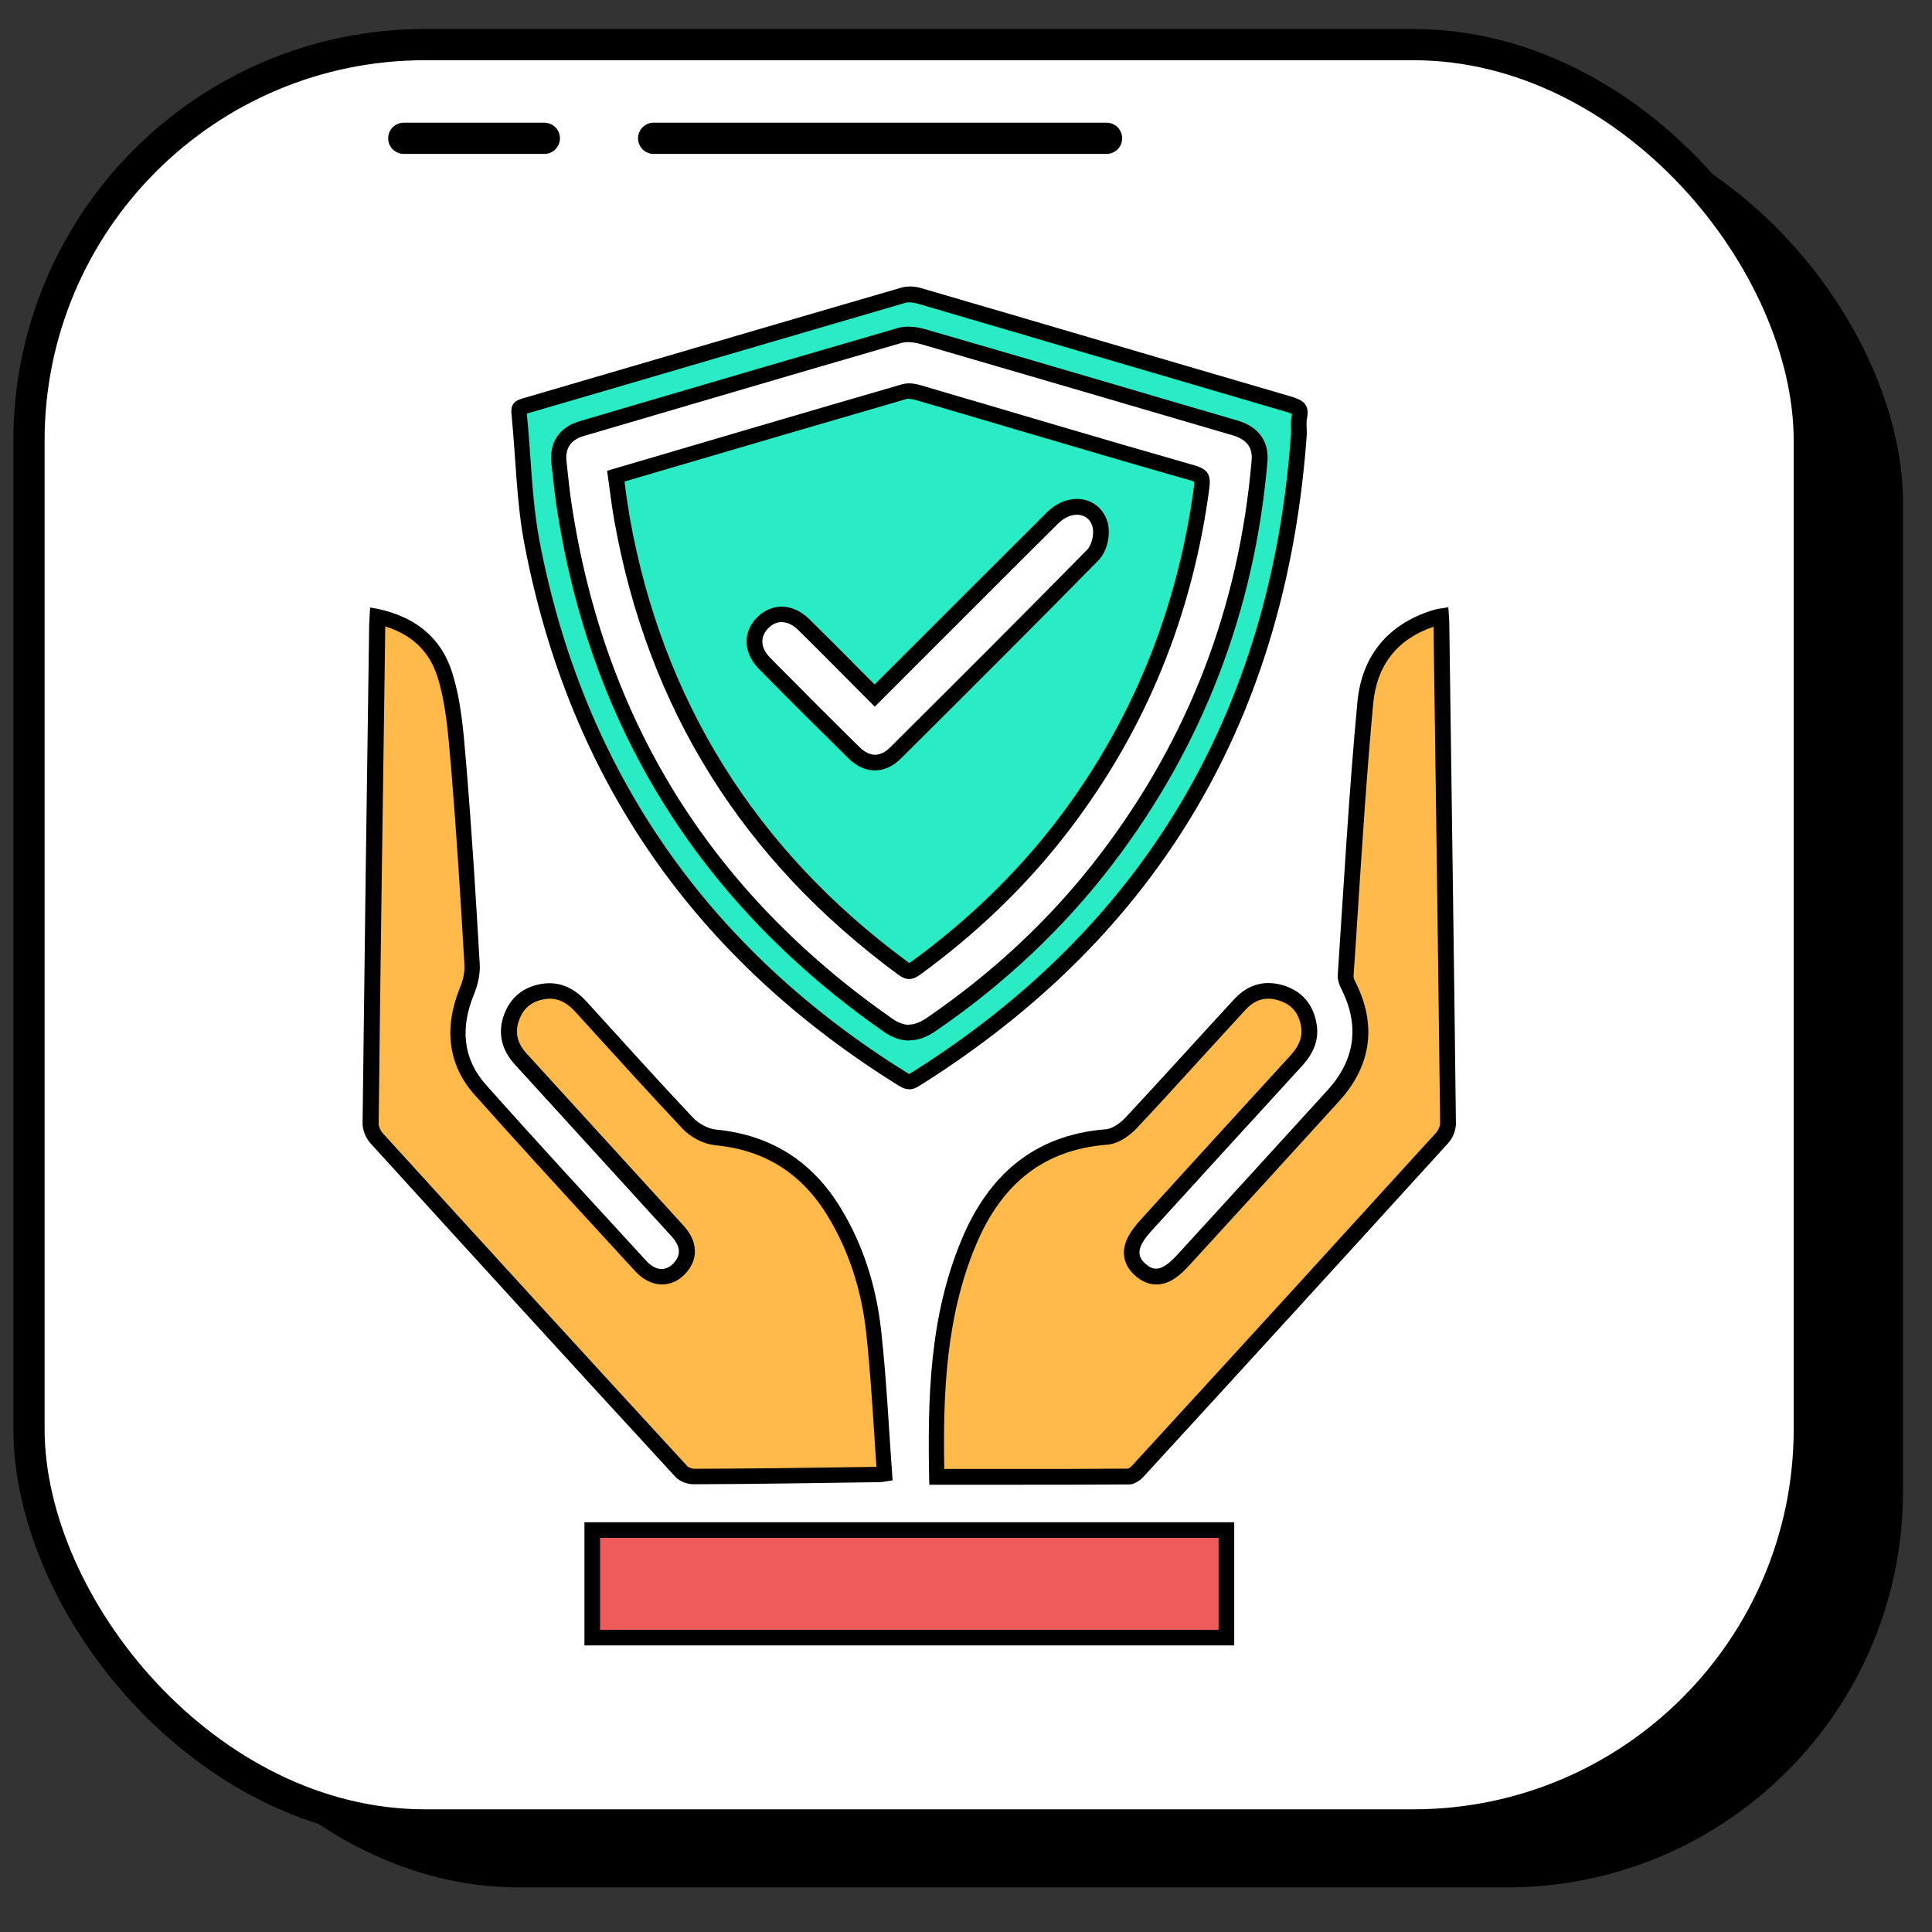 <svg xmlns="http://www.w3.org/2000/svg" id="Camada_1" viewBox="0 0 120 120"><rect x="0" y="0" width="120" height="120" fill="#333333" stroke="none"/><defs><style>      .cls-1 {        fill: #ef5b5b;      }      .cls-2 {        stroke-linecap: round;        stroke-linejoin: round;      }      .cls-2, .cls-3 {        fill: #fff;        stroke: #000;        stroke-width: 1.94px;      }      .cls-3 {        stroke-miterlimit: 10;      }      .cls-4 {        fill: #29ecc5;      }      .cls-5 {        fill: #ffba49;      }    </style></defs><g><rect x="7.62" y="6.65" width="110.58" height="110.58" rx="24.6" ry="24.6"></rect><rect class="cls-3" x="1.8" y="2.77" width="110.58" height="110.58" rx="24.6" ry="24.6"></rect><g><line class="cls-2" x1="25.08" y1="8.59" x2="33.81" y2="8.59"></line><line class="cls-2" x1="40.6" y1="8.59" x2="68.73" y2="8.59"></line></g></g><g><g><path class="cls-5" d="M43.09,91.7c-.26,0-.62-.14-.76-.29-6.14-6.68-12.51-13.65-18.95-20.73-.21-.23-.37-.62-.37-.89.11-9.49.24-18.99.37-28.48l.04-2.52c0-.17.01-.33.02-.52,2.18.47,3.59,1.69,4.19,3.6.53,1.68.68,3.53.83,5.32v.18c.35,3.98.59,7.89.86,12.55.03.47-.09,1.04-.32,1.61-.96,2.36-.69,4.42.82,6.11,2.58,2.91,5.25,5.81,7.84,8.63l2.12,2.32c.51.56,1.01.68,1.33.68.39,0,.75-.17,1.06-.48.4-.41.92-1.27-.09-2.37-3.25-3.55-6.49-7.11-9.73-10.67-.73-.8-.92-1.65-.57-2.6.33-.9.99-1.44,1.96-1.59.14-.02.27-.03.4-.03.71,0,1.35.33,1.97,1.01l.82.9c1.89,2.08,3.83,4.23,5.79,6.31.44.47,1.13.82,1.71.88,3.25.32,5.66,1.83,7.37,4.63,1.33,2.17,2.15,4.67,2.45,7.42.23,2.13.38,4.33.51,6.44.05.8.1,1.6.16,2.4-.13.02-.23.04-.32.04l-1.67.02c-3.28.05-6.57.09-9.85.1h0Z"></path><path d="M23.9,38.9c1.68.51,2.77,1.56,3.27,3.13.51,1.62.66,3.45.81,5.22l.02.18c.33,3.96.58,7.88.85,12.54.02.4-.08.9-.29,1.4-1.02,2.51-.71,4.8.91,6.62,2.58,2.9,5.24,5.8,7.82,8.61l2.15,2.34c.63.69,1.27.84,1.68.84.52,0,1.01-.22,1.41-.63.87-.89.84-2.03-.08-3.03-3.24-3.55-6.49-7.11-9.73-10.67-.61-.67-.76-1.34-.47-2.11.27-.74.79-1.15,1.58-1.28.11-.02.22-.03.33-.03.57,0,1.08.27,1.61.85l.85.94c1.88,2.07,3.82,4.21,5.77,6.28.52.55,1.31.96,2.02,1.03,3.09.3,5.38,1.74,7,4.4,1.29,2.11,2.09,4.54,2.39,7.23.23,2.12.37,4.31.51,6.42.04.64.08,1.29.13,1.93l-1.49.02c-3.22.05-6.56.09-9.83.1-.14,0-.35-.09-.41-.14-6.16-6.7-12.54-13.67-18.95-20.72-.14-.15-.24-.42-.24-.55.1-9.31.24-18.77.37-27.92l.04-2.98M22.99,37.7c-.02.46-.05.77-.06,1.09-.15,10.33-.29,20.66-.41,31,0,.41.21.91.49,1.22,6.3,6.93,12.61,13.84,18.95,20.73.25.27.74.45,1.12.45h0c3.84-.01,7.69-.08,11.53-.13.19,0,.39-.05.83-.11-.23-3.13-.37-6.23-.71-9.31-.3-2.7-1.09-5.28-2.52-7.62-1.77-2.9-4.33-4.53-7.74-4.86-.49-.05-1.06-.36-1.41-.72-2.23-2.37-4.41-4.79-6.6-7.2-.65-.72-1.41-1.17-2.33-1.17-.15,0-.31.01-.48.04-1.13.18-1.94.83-2.34,1.91-.42,1.15-.15,2.2.67,3.1,3.24,3.56,6.48,7.11,9.73,10.67.5.55.67,1.11.1,1.7-.22.22-.46.33-.71.33-.32,0-.65-.17-.97-.52-3.33-3.63-6.68-7.25-9.96-10.94-1.46-1.65-1.56-3.58-.73-5.6.23-.57.39-1.22.36-1.83-.24-4.19-.5-8.38-.85-12.56-.16-1.89-.3-3.83-.87-5.61-.73-2.32-2.55-3.63-5.1-4.03h0Z"></path></g><g><path class="cls-5" d="M58.18,91.72c-.1-4.8.02-9.85,1.97-14.54,1.71-4.1,4.51-6.25,8.57-6.57.69-.06,1.31-.64,1.54-.89,1.33-1.43,2.64-2.87,3.96-4.31.92-1.01,1.84-2.02,2.77-3.03.52-.57,1.12-.86,1.78-.86.27,0,.55.05.84.14.93.3,1.5.97,1.68,1.97.14.79-.11,1.5-.78,2.23-2.89,3.16-5.78,6.33-8.67,9.5l-.65.71c-.66.73-.93,1.26-.9,1.77.02.38.2.71.55,1.01.31.27.63.41.97.41.52,0,1.03-.31,1.69-1.04,3.11-3.4,6.22-6.8,9.32-10.21,1.85-2.03,2.17-4.41.9-6.88-.1-.2-.16-.42-.15-.57.1-1.42.19-2.84.28-4.26.27-4.16.55-8.46.94-12.67.25-2.66,1.74-4.49,4.31-5.29.13-.04.26-.06.4-.09.01.2.02.38.02.57l.05,3.35c.13,9.18.26,18.37.36,27.55,0,.28-.15.68-.35.89-6.29,6.93-12.61,13.84-18.94,20.74-.18.19-.41.31-.51.31-2.49.02-4.99.02-7.51.02h-4.45Z"></path><path d="M89.04,38.9l.04,2.92c.13,9.16.26,18.63.37,27.94,0,.16-.11.43-.22.56-5.61,6.17-11.62,12.76-18.94,20.74-.07.07-.16.13-.21.16-2.48.02-4.97.02-7.48.02h-2.43s-1.52,0-1.52,0c-.08-4.61.09-9.42,1.95-13.87,1.63-3.92,4.3-5.97,8.16-6.27.86-.07,1.59-.75,1.86-1.04,1.35-1.44,2.68-2.9,4.01-4.36.91-.99,1.81-1.98,2.72-2.97.43-.47.9-.7,1.42-.7.22,0,.45.04.69.12.77.25,1.2.76,1.35,1.59.11.63-.09,1.2-.66,1.82-2.79,3.04-5.56,6.09-8.34,9.14l-.97,1.07c-.53.59-1.07,1.3-1.03,2.13.03.51.27.96.72,1.35.4.35.84.53,1.29.53.85,0,1.51-.6,2.05-1.19,3.11-3.4,6.22-6.8,9.32-10.21,2-2.2,2.34-4.76.98-7.42-.08-.16-.1-.28-.1-.32.1-1.41.19-2.83.28-4.24.27-4.16.55-8.47.94-12.68.22-2.41,1.49-4.03,3.77-4.8M89.95,37.72c-.38.07-.7.09-.99.19-2.81.88-4.39,2.89-4.65,5.71-.53,5.64-.84,11.29-1.22,16.94-.02.27.08.58.2.82,1.17,2.28.9,4.43-.83,6.33-3.1,3.41-6.21,6.81-9.32,10.21-.55.6-.96.88-1.33.88-.22,0-.43-.1-.65-.29-.61-.53-.51-1.11.39-2.09,3.1-3.41,6.21-6.81,9.32-10.21.69-.76,1.09-1.61.9-2.64-.2-1.16-.87-1.98-2-2.35-.34-.11-.67-.16-.99-.16-.8,0-1.52.35-2.13,1.01-2.25,2.44-4.46,4.9-6.73,7.33-.32.34-.8.7-1.22.74-4.49.35-7.32,2.88-8.98,6.87-2,4.8-2.12,9.86-2,15.21,1.65,0,3.28,0,4.9,0,2.53,0,5.03,0,7.54-.02.29,0,.65-.24.86-.47,6.33-6.9,12.64-13.81,18.94-20.74.28-.31.48-.81.47-1.23-.12-10.3-.27-20.6-.41-30.91,0-.34-.03-.69-.06-1.12h0Z"></path></g><g><path class="cls-4" d="M56.47,67.18c-.06,0-.17-.01-.38-.14-12.56-7.8-20.32-19.02-23.06-33.35-.33-1.72-.46-3.53-.58-5.28-.06-.91-.13-1.82-.22-2.72-.03-.32-.01-.38.33-.48,3.59-1.05,7.18-2.1,10.77-3.15,4.25-1.25,8.5-2.49,12.75-3.73.11-.03.23-.05.38-.05.2,0,.42.03.62.09,3.45,1.01,6.91,2.02,10.36,3.04,4.19,1.23,8.38,2.46,12.57,3.68.72.21.77.35.68.79-.06.27-.04.55-.03.79,0,.09,0,.19,0,.28-1.23,17.44-9.25,30.93-23.83,40.08-.21.13-.31.14-.38.14ZM56.41,20.77c-.21,0-.4.03-.58.08-5.45,1.58-10.89,3.18-16.33,4.78l-3.4,1c-1.02.3-1.51,1.05-1.38,2.12l.09.78c.06.59.13,1.18.22,1.77,2.03,13.57,8.8,24.46,20.13,32.37.45.31.88.46,1.31.46h0c.45,0,.9-.16,1.4-.5,4.21-2.89,7.85-6.32,10.83-10.2,5.55-7.25,8.76-15.58,9.55-24.77.1-1.05-.42-1.75-1.55-2.08l-7.61-2.23c-3.93-1.15-7.86-2.3-11.79-3.45-.21-.06-.53-.13-.89-.13Z"></path><path d="M56.48,18.78c.15,0,.32.03.48.07,3.42,1,6.83,2,10.25,3.01,4.23,1.24,8.45,2.48,12.68,3.72.19.06.3.1.36.13,0,.03,0,.06-.02.1-.07.34-.05.65-.04.91,0,.07,0,.15,0,.22-1.23,17.29-9.17,30.65-23.6,39.7-.07.04-.11.06-.11.07-.02,0-.06-.02-.13-.07-12.44-7.72-20.12-18.84-22.84-33.03-.32-1.69-.45-3.48-.57-5.21-.06-.89-.13-1.81-.22-2.71,3.56-1.04,7.13-2.08,10.69-3.13,4.27-1.25,8.54-2.5,12.82-3.75.06-.02.15-.03.24-.03M56.46,64.62c.55,0,1.09-.19,1.67-.59,4.25-2.91,7.93-6.38,10.94-10.31,5.6-7.32,8.85-15.74,9.65-25.02.07-.74-.08-2.07-1.89-2.59-2.51-.73-5.03-1.47-7.54-2.21-3.95-1.16-7.9-2.32-11.85-3.46-.24-.07-.61-.15-1.02-.15-.26,0-.5.03-.71.1-5.42,1.57-10.83,3.16-16.24,4.75l-3.49,1.03c-1.25.37-1.88,1.33-1.73,2.64.03.26.06.51.09.77.06.59.13,1.19.22,1.8,2.05,13.71,8.89,24.71,20.33,32.7.53.37,1.05.55,1.59.55M56.48,17.8c-.18,0-.35.02-.51.07-7.84,2.28-15.68,4.59-23.52,6.88-.56.16-.74.43-.68.99.27,2.68.3,5.41.8,8.04,2.79,14.63,10.63,25.82,23.28,33.67.23.14.43.21.63.21s.4-.07.63-.22c14.95-9.38,22.82-22.95,24.06-40.49,0-.32-.05-.66.01-.97.18-.87-.26-1.14-1.02-1.36-7.65-2.23-15.28-4.49-22.93-6.72-.23-.07-.5-.11-.75-.11h0ZM56.46,63.65c-.33,0-.67-.12-1.04-.38-11.22-7.84-17.9-18.49-19.93-32.05-.13-.84-.2-1.69-.3-2.53-.1-.82.24-1.36,1.04-1.6,6.57-1.93,13.15-3.87,19.73-5.78.14-.04.29-.06.44-.06.25,0,.52.05.75.11,6.47,1.88,12.93,3.78,19.39,5.67.81.24,1.28.68,1.2,1.57-.78,9.09-3.91,17.27-9.45,24.52-3.02,3.95-6.62,7.29-10.72,10.1-.4.27-.76.42-1.12.42h0Z"></path></g><g><rect class="cls-1" x="36.79" y="95.04" width="39.39" height="6.67"></rect><path d="M75.69,95.52v5.71h-38.42v-5.71h38.42M76.66,94.55h-40.36v7.65h40.36v-7.65h0Z"></path></g><g><path class="cls-4" d="M56.47,60.32c-.1,0-.23-.06-.41-.19-9.53-7.02-15.4-16.43-17.45-27.97-.12-.65-.2-1.3-.29-1.98l-.08-.6,2.89-.85c5.08-1.49,10.06-2.96,15.06-4.41.07-.02.16-.03.26-.03.17,0,.37.03.57.09,2.01.59,4.02,1.18,6.04,1.77,3.66,1.08,7.32,2.16,10.99,3.21.62.18.67.32.58.93-1.06,7.83-3.96,14.89-8.62,20.99-2.5,3.27-5.56,6.24-9.08,8.82-.21.15-.35.22-.46.22ZM48.55,38.17c-.42,0-.82.17-1.15.49-.35.34-.54.75-.54,1.17,0,.47.21.95.63,1.37,1.84,1.86,3.68,3.71,5.54,5.54.42.41.86.62,1.31.62s.88-.21,1.29-.61c4.36-4.34,8.29-8.26,12.24-12.28.45-.46.6-1.33.46-1.87-.18-.69-.73-1.12-1.44-1.12-.53,0-1.06.24-1.49.67-1.45,1.43-2.89,2.88-4.33,4.32l-6.73,6.74-1.04-1.05c-1.13-1.14-2.24-2.25-3.35-3.35-.43-.42-.91-.65-1.39-.65Z"></path><path d="M56.46,24.78c.12,0,.28.02.43.07,2.02.59,4.03,1.18,6.05,1.78,3.6,1.06,7.32,2.16,10.98,3.2.14.04.21.07.26.09,0,.05,0,.15-.02.31-1.04,7.75-3.91,14.73-8.52,20.75-2.48,3.24-5.5,6.17-8.99,8.72-.08.06-.14.1-.17.11-.03-.01-.07-.04-.12-.08-9.43-6.94-15.24-16.25-17.26-27.67-.11-.64-.2-1.29-.29-1.98,0-.06-.01-.11-.02-.17l2.48-.73c5.08-1.49,10.07-2.96,15.07-4.41.01,0,.05-.01.12-.01M54.33,42.52l-.71-.71c-1.13-1.14-2.23-2.25-3.34-3.34-.66-.65-1.31-.79-1.73-.79-.55,0-1.06.22-1.49.63-.44.43-.68.95-.69,1.52,0,.42.13,1.06.77,1.72,1.89,1.92,3.76,3.78,5.55,5.54.51.51,1.07.76,1.65.76s1.13-.25,1.64-.76c4.35-4.33,8.27-8.24,12.24-12.28.59-.6.76-1.66.58-2.34-.24-.9-.99-1.48-1.91-1.48-.66,0-1.31.29-1.84.81-1.38,1.37-2.75,2.74-4.13,4.12l-1.48,1.48-4.14,4.14-.98.98M56.46,23.81c-.14,0-.27.02-.4.05-6.07,1.76-12.13,3.55-18.35,5.38.15,1.05.26,2.04.43,3.01,2.09,11.79,8.01,21.19,17.64,28.28.26.19.48.28.69.28.24,0,.47-.11.75-.32,3.48-2.55,6.56-5.49,9.18-8.92,4.81-6.29,7.66-13.38,8.71-21.21.11-.82-.04-1.21-.93-1.46-5.69-1.62-11.35-3.32-17.02-4.98-.22-.06-.47-.11-.7-.11h0ZM54.33,43.9c2-2,3.9-3.91,5.81-5.81,1.87-1.87,3.73-3.74,5.6-5.59.36-.35.78-.53,1.15-.53.45,0,.84.26.97.76.11.42-.04,1.11-.33,1.41-4.05,4.12-8.14,8.2-12.23,12.27-.32.32-.64.47-.95.47s-.65-.16-.97-.48c-1.86-1.83-3.7-3.68-5.54-5.54-.63-.64-.64-1.33-.1-1.86.24-.24.52-.36.81-.36.34,0,.71.17,1.05.51,1.56,1.54,3.1,3.11,4.73,4.74h0Z"></path></g></g></svg>